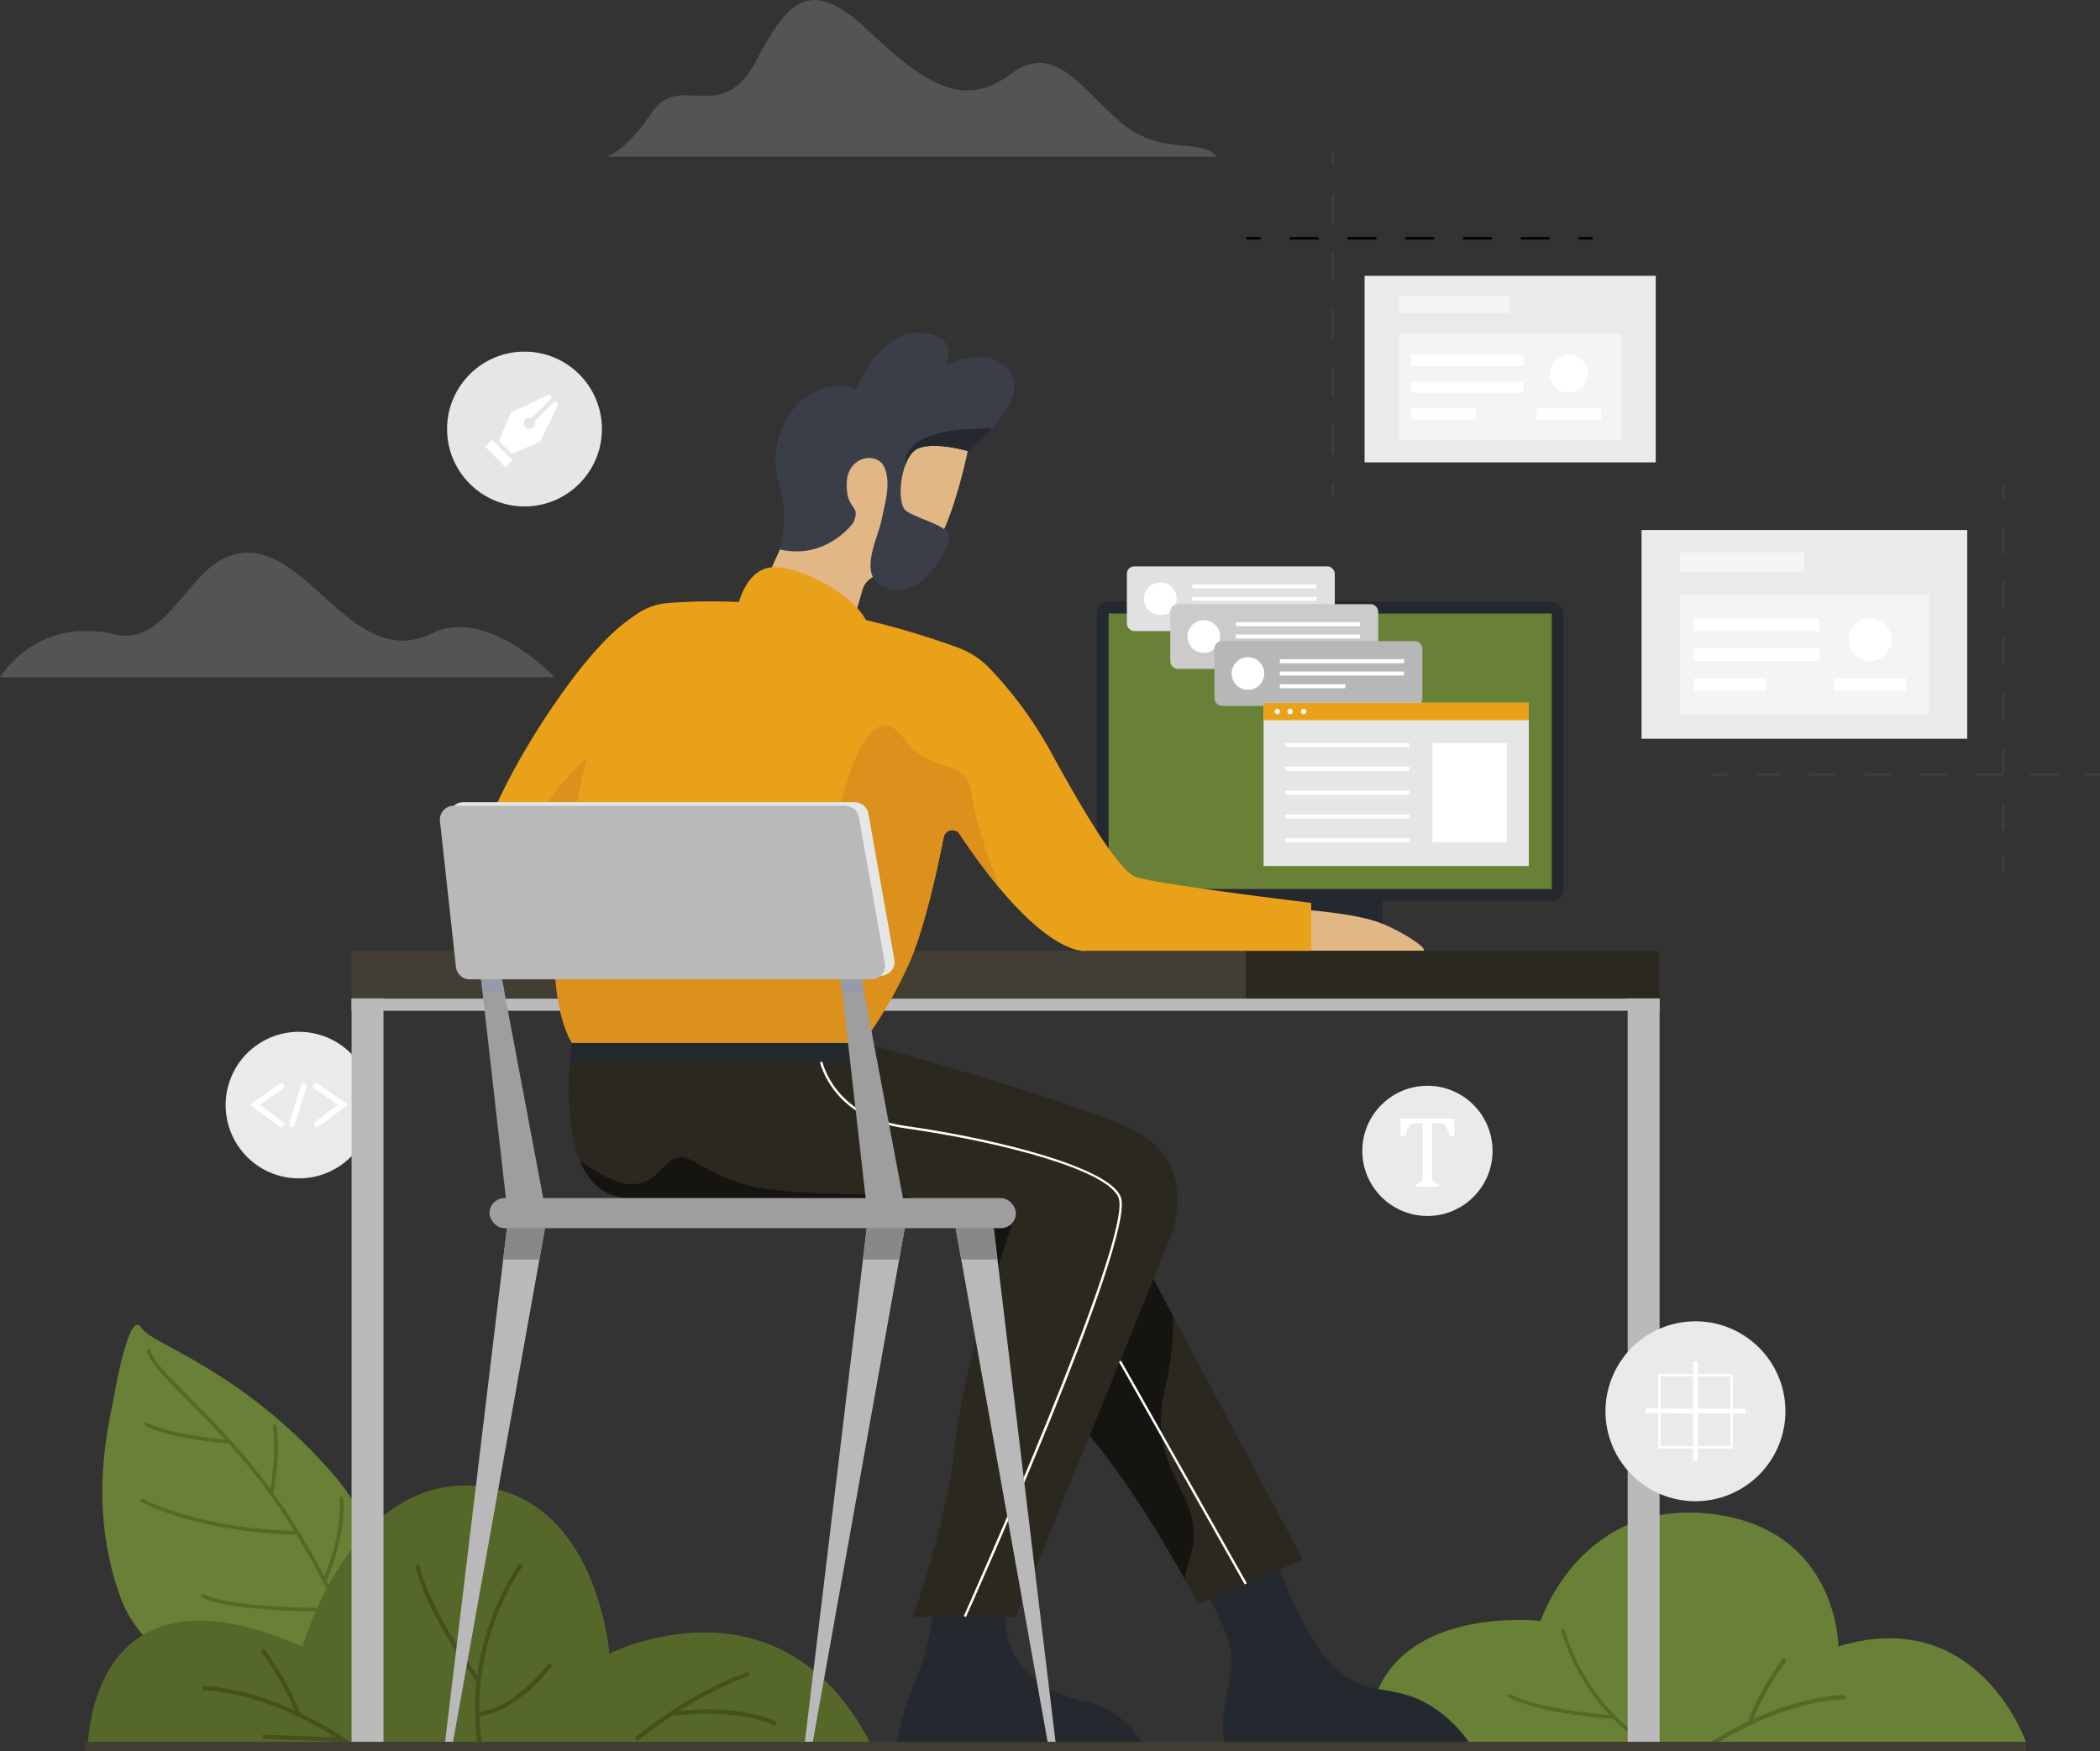 <svg xmlns="http://www.w3.org/2000/svg" width="721.7" height="602" viewBox="0 0 721.7 602"><rect x="0" y="0" width="721.7" height="602" fill="#333333" stroke="none"/><defs><style>.ADA-tool-a{fill:#698137;}.ADA-tool-b{fill:#556827;}.ADA-tool-c{fill:#e9a119;}.ADA-tool-d{fill:#db911b;}.ADA-tool-e{fill:#566829;}.ADA-tool-f{fill:#44511d;}.ADA-tool-g{fill:#24292f;}.ADA-tool-h{fill:#e0b785;}.ADA-tool-i{fill:#2b2820;}.ADA-tool-j{fill:#161410;}.ADA-tool-k,.ADA-tool-p{fill:#eaeaea;}.ADA-tool-k{opacity:0.18;}.ADA-tool-l{fill:#423e33;}.ADA-tool-m{fill:#bababa;}.ADA-tool-n{fill:#fff;}.ADA-tool-o{fill:#3a3e49;}.ADA-tool-q{fill:#f4f4f4;}.ADA-tool-r{fill:#e5e7e6;}.ADA-tool-s{fill:#b9b9ba;}.ADA-tool-t{fill:#888889;}.ADA-tool-u{fill:#9e9e9e;}.ADA-tool-v{fill:#959bab;}.ADA-tool-w{fill:#e2e0e1;}.ADA-tool-x{fill:#cccacb;}.ADA-tool-y{fill:#b7b7b7;}</style></defs><g transform="translate(-236.769 10.982)"><g transform="translate(271.934 444.384)"><path class="ADA-tool-a" d="M377.053,639.553s9.166-46.573-22.121-81.777-60.98-42.944-64.691-48.934-8.02,15.8-9.537,24.351-9.17,36.946,2.466,68.594,66.874,44.707,66.874,44.707Z" transform="translate(-276.833 -507.816)"></path><path class="ADA-tool-b" d="M362.313,612.967a.626.626,0,0,0,.709-.847c-.1-.261-10.671-26.347-28.327-49.458-8.942-11.705-18.123-20.979-25.5-28.43-7.272-7.346-12.526-12.652-13.694-16.375a.627.627,0,0,0-1.2.376c1.259,4.013,6.6,9.411,14,16.882,7.351,7.426,16.5,16.666,25.393,28.308,17.549,22.971,28.056,48.906,28.16,49.164A.628.628,0,0,0,362.313,612.967Z" transform="translate(-278.965 -508.99)"></path><path class="ADA-tool-b" d="M316.034,584.991a164.991,164.991,0,0,0,29.755,3.329.628.628,0,1,0,0-1.255c-.307,0-31.042-.111-53.1-11.037a.627.627,0,0,0-.556,1.124A100.957,100.957,0,0,0,316.034,584.991Z" transform="translate(-278.66 -516.148)"></path><path xmlns="http://www.w3.org/2000/svg" class="ADA-tool-b" d="M305.489,551a140.461,140.461,0,0,0,17,2.327.627.627,0,0,0,.085-1.252c-.19-.012-19.135-1.341-28.27-5.865a.627.627,0,1,0-.556,1.123A51.268,51.268,0,0,0,305.489,551Z" transform="translate(-278.858 -512.502)"></path><path class="ADA-tool-b" d="M322.935,616.7c13.881,2.887,38.537,2.622,39.787,2.607a.627.627,0,0,0-.016-1.254c-.365,0-36.637.4-46.048-4.653a.627.627,0,1,0-.592,1.105A26.788,26.788,0,0,0,322.935,616.7Z" transform="translate(-281.589 -520.716)"></path><path class="ADA-tool-b" d="M363.561,604.658a.627.627,0,0,0,.693-.341c.068-.142,6.826-14.344,5.956-28.652a.627.627,0,1,0-1.252.076c.849,13.974-5.768,27.892-5.834,28.031a.627.627,0,0,0,.292.836A.6.6,0,0,0,363.561,604.658Z" transform="translate(-287.375 -516.039)"></path><path class="ADA-tool-b" d="M342.846,571.163l.01,0a.627.627,0,0,0,.734-.5c.109-.566,2.635-13.974,1.089-23.3a.627.627,0,0,0-1.237.2c1.509,9.106-1.058,22.722-1.084,22.859A.627.627,0,0,0,342.846,571.163Z" transform="translate(-284.843 -512.588)"></path></g><path class="ADA-tool-a" d="M998.49,660.175s-16.367-47.357-64.417-32.795c0,0-.154-39.347-41.931-45.311-46.38-6.622-60.4,36.56-60.4,36.56s-59.332-6.947-59.332,41.546Z" transform="translate(-65.491 -72.426)"></path><path class="ADA-tool-c" d="M508.674,231.163l-17.844-3s-10.353-11.715-38.958,28.741-40.866,80.369-25.746,88,58.03,2.315,58.03,2.315Z" transform="translate(-22.355 -29.047)"></path><path class="ADA-tool-d" d="M479.958,269.589c-9.808,10.966-19.616,12.631-34.327,36.318s21.261,14.7,21.261,14.7,22.056-16.886,22.056-20.294S479.958,269.589,479.958,269.589Z" transform="translate(-25.105 -34.304)"></path><path class="ADA-tool-e" d="M271.16,660.883s-.111-67.481,73.78-34.655c0,0,16.238-58.091,58.791-55.345S450.4,628.6,450.4,628.6s58.279-29.624,89.538,30.456Z" transform="translate(-4.205 -71.131)"></path><g transform="translate(306.33 526.399)"><g transform="translate(0)"><path class="ADA-tool-f" d="M423.571,663.1l1.483-.208c-4.933-35.211,14.038-60.471,14.231-60.722l-1.19-.911C437.9,601.511,418.552,627.271,423.571,663.1Z" transform="translate(-329.068 -601.255)"></path><path class="ADA-tool-f" d="M420.01,641.5l1.21-.884c-.175-.239-17.475-24.034-20.435-39.011l-1.47.291C402.341,617.2,419.29,640.519,420.01,641.5Z" transform="translate(-326.204 -601.298)"></path><path class="ADA-tool-f" d="M423.651,658.618c13.418-.841,25.307-16.751,25.806-17.428l-1.205-.889c-.118.16-11.976,16.026-24.695,16.822Z" transform="translate(-329.168 -606.029)"></path><path class="ADA-tool-f" d="M366.684,668.557l-2.013-1.443c-.233-.168-23.584-16.717-48.582-17.882l-.069,1.5c20.17.941,39.3,12.11,45.6,16.154l-24.914-.868-.051,1.5Z" transform="translate(-316.02 -607.121)"></path><path class="ADA-tool-f" d="M350.938,657.432l1.418-.486c-3.837-11.188-12.2-22.108-12.283-22.217l-1.187.915C338.969,635.751,347.183,646.483,350.938,657.432Z" transform="translate(-318.816 -605.348)"></path><path class="ADA-tool-f" d="M486.117,667.615c.182-.153,18.35-15.409,38.621-22.521l-.5-1.413c-20.538,7.2-38.91,22.636-39.092,22.791Z" transform="translate(-336.699 -606.442)"></path><path class="ADA-tool-f" d="M535.2,664.062l.685-1.332c-.531-.272-13.263-6.651-36.732-3.385l.206,1.483C522.313,657.634,535.073,664,535.2,664.062Z" transform="translate(-338.411 -608.244)"></path></g></g><g transform="translate(754.916 549.032)"><path class="ADA-tool-b" d="M879.35,668.636l.641-1.043a71.625,71.625,0,0,1-30.851-40.552l-1.193.276A72.98,72.98,0,0,0,879.35,668.636Z" transform="translate(-829.643 -627.041)"></path><path class="ADA-tool-b" d="M862.809,660.9l.072-1.221c-.241-.015-24.232-1.494-35.207-7.42l-.581,1.077C838.308,659.395,861.813,660.845,862.809,660.9Z" transform="translate(-827.093 -630.125)"></path><path class="ADA-tool-b" d="M876.935,665.433c6.45-8.891,2.611-24.657,2.445-25.323l-1.188.3c.04.158,3.866,15.881-2.248,24.308Z" transform="translate(-833.066 -628.639)"></path></g><rect class="ADA-tool-g" width="160.465" height="102.865" rx="4.279" transform="translate(613.683 195.83)"></rect><rect class="ADA-tool-g" width="35.962" height="31.807" transform="translate(675.935 284.051)"></rect><rect class="ADA-tool-a" width="152.292" height="94.692" transform="translate(617.77 199.916)"></rect><path class="ADA-tool-h" d="M605.89,160.152s-.3,1.577-.857,4.124c-1.863,8.449-6.647,27.57-13.242,35.108a19.7,19.7,0,0,1-15.8,6.674,7.066,7.066,0,0,0-6.95,5.11l-5.853,20.09-33.3-10.1,10.748-23.828,3.957-8.773,15.12-40.661H596.9Z" transform="translate(-35.839 -19.425)"></path><path class="ADA-tool-h" d="M745.956,345.168s18.8,1.226,27.585,4.7,17.163,9.536,14.3,9.536H749.634Z" transform="translate(-62.257 -43.545)"></path><g transform="translate(820.26 558.848)"><path class="ADA-tool-b" d="M901.539,672.052l2.013-1.444c.234-.167,23.584-16.717,48.582-17.881l.069,1.5c-20.17.94-39.3,12.11-45.6,16.154l24.914-.868.052,1.5Z" transform="translate(-901.539 -639.997)"></path><path class="ADA-tool-b" d="M922.466,660.927l-1.418-.485c3.838-11.188,12.2-22.108,12.283-22.217l1.187.915C934.435,639.245,926.221,649.978,922.466,660.927Z" transform="translate(-903.924 -638.224)"></path></g><path class="ADA-tool-g" d="M707.779,607.151s10.352,16.04,9.808,26.047-4.305,17-2.425,27.078h83.883s-7.966-12.617-22.405-16.431-26.089,1.72-44.069-47.046C718.535,558.731,707.779,607.151,707.779,607.151Z" transform="translate(-57.589 -72.527)"></path><path class="ADA-tool-i" d="M729.886,581.3l-35.962,15.251s-1.691-3.285-4.6-8.508c-7.56-13.592-23.359-40.318-38.985-56.379-21.634-22.23-42.5-80.1-42.5-80.1l41.495-2.648,9.718-.621,3.236,6.073,22.9,43Z" transform="translate(-45.369 -56.154)"></path><path class="ADA-tool-j" d="M662.286,454.454,649.332,449l-41.495,2.648s20.866,57.865,42.5,80.1c15.626,16.061,31.425,42.787,38.985,56.379a62.272,62.272,0,0,1,1.88-7.887c6.538-21.25-15.807-27.788-8.721-57.727a91.5,91.5,0,0,0,2.705-25.058Z" transform="translate(-45.369 -56.241)"></path><path class="ADA-tool-k" d="M236.769,248.3s12.405-21.188,39.665-14.721c17.232,4.087,24.315-21.146,38.587-26.7,26.166-10.175,41.349,40.46,70.233,26.31,19.1-9.356,42.121,15.108,42.121,15.108Z" transform="translate(0 -26.471)"></path><path class="ADA-tool-k" d="M474.473,42.869s6.609-1.976,15.638-15.518S514.059,32.23,525.6,10.09s19.219-29,39.219-10.04S597.526,26.057,613.127,14.5s24.561,5.663,38.451,17.015,27.234,4.647,32.367,11.352Z" transform="translate(-29.063 0)"></path><rect class="ADA-tool-l" width="449.52" height="16.346" transform="translate(357.593 315.858)"></rect><rect class="ADA-tool-m" width="449.52" height="4.172" transform="translate(357.593 332.298)"></rect><rect class="ADA-tool-i" width="142.212" height="16.346" transform="translate(664.901 315.858)"></rect><rect class="ADA-tool-l" width="666.965" height="3.269" transform="translate(266.034 587.749)"></rect><path class="ADA-tool-g" d="M601.046,608.956s-.3,18.691-6.607,32.42a95.433,95.433,0,0,0-6.47,21.522h83.91a29.445,29.445,0,0,0-19.662-13.947c-19.546-4.195-30.467-18.2-25.835-36.181S601.046,608.956,601.046,608.956Z" transform="translate(-42.94 -75.15)"></path><path class="ADA-tool-i" d="M665.977,464.953,613.121,594.635H577.707s11.982-32.692,14.712-60.481,20.7-78.192,20.7-78.192-12.684-.629-30.4-1.446c-33.035-1.536-83.561-3.727-102.008-3.727-9.014,0-14.335-5.4-17.4-12.774-6.563-15.8-2.762-40.629-2.762-40.629H560.56s64,17.441,90.7,28.884S665.977,464.953,665.977,464.953Z" transform="translate(-27.228 -49.93)"></path><path class="ADA-tool-j" d="M583.263,459.992c-33.035-1.536-83.561-3.727-102.008-3.727-9.014,0-14.335-5.4-17.4-12.774,11.8,8.034,19.969,11.6,27.754,3.068,8.974-9.84,9.281-.846,28.7,4.938,9.6,2.86,26.72,3.418,46.28,3.51C577.836,455.064,582.724,456.952,583.263,459.992Z" transform="translate(-27.765 -55.406)"></path><path class="ADA-tool-n" d="M607.992,595.7l-.745-.335c.578-1.289,57.794-129.059,53.261-143.557-2.948-9.43-39.259-19.285-73.6-24.146-24.921-3.527-29.049-22.562-29.088-22.754l.8-.162c.038.187,4.073,18.664,28.4,22.107,34.6,4.9,71.22,14.957,74.271,24.711C665.913,466.357,610.36,590.426,607.992,595.7Z" transform="translate(-39.253 -50.83)"></path><path class="ADA-tool-g" d="M561.624,403.929h-101.7l.69-6.538H561.624Z" transform="translate(-27.285 -49.93)"></path><path class="ADA-tool-c" d="M525.272,225.868s2.452-14.167,12.259-14.712,30.513,10.625,32.965,20.433S525.272,225.868,525.272,225.868Z" transform="translate(-35.274 -27.158)"></path><path class="ADA-tool-c" d="M713.933,328.172v16.485H636.7s-10.045,2.093-29.619-21.25a.026.026,0,0,0-.009-.017A210.457,210.457,0,0,1,593.1,304.5a3.014,3.014,0,0,0-5.468,1.087c-2.173,11.017-6.669,31.678-11.826,43.178a151.343,151.343,0,0,1-15.921,27.486h-100s-5.165-7.389-5.852-25.558a123.567,123.567,0,0,1,.4-14.76c2.452-29.014,13.486-67.428,15.529-79.28.826-4.806,2.265-10.543,3.67-15.675a21.613,21.613,0,0,1,19.019-15.848c18.995-1.561,54.826-1.136,99.826,15.284a28.887,28.887,0,0,1,11.173,7.348,139.807,139.807,0,0,1,20.376,27.691c10.216,18.8,23.293,41.274,29.423,43.726S713.933,328.172,713.933,328.172Z" transform="translate(-26.556 -28.797)"></path><path class="ADA-tool-d" d="M607.08,329.34a210.46,210.46,0,0,1-13.967-18.888,3.014,3.014,0,0,0-5.468,1.087c-2.173,11.017-6.669,31.678-11.826,43.178A151.346,151.346,0,0,1,559.9,382.2h-100s-5.165-7.389-5.852-25.558C463.6,345.809,488.2,357.8,506.485,345.7c19.338-12.807,38.953-7.9,43.857-35.692s14.173-45.5,23.572-32.423,21.659,6,23.293,18.791C598.817,308.973,606.835,328.727,607.08,329.34Z" transform="translate(-26.566 -34.746)"></path><path class="ADA-tool-o" d="M614.821,152.186a72.932,72.932,0,0,1-8.337,7.806s-11.165-3.343-17.09-.891c-1.879.776-3.351,2.95-4.356,5.647v.008c-2.182,5.795-2.239,13.985.269,15.8,3.679,2.656,13.895,4.9,14.712,8.377s-8.091,19.125-16.959,18.8c-16.689-.614-7.764-16.755-6.335-23.5s3.474-13.485,1.022-18.8-12.668-3.882-12.873,5.721,5.108,6.947,2.248,13.486c0,0-9.137,12.847-25.206,9.178,0,0,1.9-9.094,1.3-14.491-.958-8.659-5.994-15.539.136-28.616s19.275-14.7,24.792-12.045c0,0,8.377-20.228,22.067-19.411S599,130.494,599,130.494s14.916-7.764,22.068,2.452C625.061,138.66,620.035,146.44,614.821,152.186Z" transform="translate(-37.119 -15.921)"></path><rect class="ADA-tool-p" width="100.054" height="64.139" transform="translate(705.732 83.82)"></rect><rect class="ADA-tool-q" width="76.467" height="36.575" transform="translate(717.526 103.824)"></rect><rect class="ADA-tool-q" width="38.233" height="5.925" transform="translate(717.526 90.747)"></rect><rect class="ADA-tool-n" width="38.55" height="3.882" transform="translate(721.806 110.976)"></rect><rect class="ADA-tool-n" width="38.55" height="3.882" transform="translate(721.806 120.17)"></rect><rect class="ADA-tool-n" width="22.204" height="3.882" transform="translate(721.806 129.365)"></rect><rect class="ADA-tool-n" width="22.204" height="3.882" transform="translate(764.843 129.365)"></rect><circle class="ADA-tool-n" cx="6.538" cy="6.538" r="6.538" transform="translate(768.444 122.921) rotate(-80.783)"></circle><g transform="translate(694.426 40.969)"><rect class="ADA-tool-l" width="0.817" height="4.904"></rect><path class="ADA-tool-l" d="M758.994,154.492h-.817V144.56h.817Zm0-19.863h-.817V124.7h.817Zm0-19.863h-.817v-9.932h.817Zm0-19.863h-.817V84.971h.817Zm0-19.863h-.817V65.108h.817Z" transform="translate(-758.177 -50.273)"></path><rect class="ADA-tool-l" width="0.817" height="4.904" transform="translate(0 114.151)"></rect></g><g transform="translate(665.139 70.529)"><rect class="l" width="4.904" height="0.817" transform="translate(0 0)"></rect><path class="l" d="M831.1,82.7h-9.932v-.818H831.1Zm-19.863,0H801.3v-.818h9.932Zm-19.863,0h-9.931v-.818h9.931Zm-19.863,0h-9.932v-.818h9.932Zm-19.863,0h-9.932v-.818h9.932Z" transform="translate(-726.877 -81.883)"></path><rect class="l" width="4.904" height="0.817" transform="translate(114.15 0)"></rect></g><rect class="ADA-tool-p" width="111.93" height="71.752" transform="translate(800.909 171.206)"></rect><rect class="ADA-tool-q" width="85.543" height="40.916" transform="translate(814.102 193.584)"></rect><rect class="ADA-tool-q" width="42.772" height="6.629" transform="translate(814.102 178.955)"></rect><rect class="ADA-tool-n" width="43.125" height="4.343" transform="translate(818.89 201.585)"></rect><rect class="ADA-tool-n" width="43.125" height="4.343" transform="translate(818.89 211.871)"></rect><rect class="ADA-tool-n" width="24.839" height="4.343" transform="translate(818.89 222.157)"></rect><rect class="ADA-tool-n" width="24.839" height="4.343" transform="translate(867.036 222.157)"></rect><circle class="ADA-tool-n" cx="7.315" cy="7.315" r="7.315" transform="translate(869.111 208.899) rotate(-45)"></circle><g transform="translate(825.282 155.564)"><g transform="translate(99.557)"><rect class="ADA-tool-l" width="0.817" height="4.904" transform="translate(0 128.282)"></rect><path class="ADA-tool-l" d="M1021.5,299.561h-.817V290.07h.817Zm0-18.981h-.817v-9.491h.817Zm0-18.982h-.817v-9.49h.817Zm0-18.981h-.817v-9.491h.817Zm0-18.981h-.817v-9.491h.817Zm0-18.982h-.817v-9.49h.817Z" transform="translate(-1020.686 -180.769)"></path><rect class="ADA-tool-l" width="0.817" height="4.904" transform="translate(0)"></rect></g><g transform="translate(0 99.252)"><rect class="ADA-tool-l" width="4.904" height="0.817" transform="translate(128.282)"></rect><path class="ADA-tool-l" d="M1028.058,292.659h-9.491v-.817h9.491Zm-18.981,0h-9.491v-.817h9.491Zm-18.982,0H980.6v-.817h9.49Zm-18.98,0h-9.491v-.817h9.491Zm-18.982,0h-9.491v-.817h9.491Zm-18.981,0h-9.491v-.817h9.491Z" transform="translate(-909.266 -291.842)"></path><rect class="ADA-tool-l" width="4.904" height="0.817"></rect></g></g><g transform="translate(309.056 338.444)"><circle class="ADA-tool-p" cx="25.191" cy="25.191" r="25.191" transform="translate(0 48.944) rotate(-76.28)"></circle><g transform="translate(13.614 22.89)"><path class="ADA-tool-n" d="M345.273,428.294a1,1,0,0,1-.6-.2l-10.033-7.487,10.3-7.211a1.012,1.012,0,0,1,1.161,1.658l-8.008,5.605,7.789,5.812a1.012,1.012,0,0,1-.607,1.823Z" transform="translate(-334.636 -413.199)"></path><path class="ADA-tool-n" d="M360.7,428.294a1.012,1.012,0,0,1-.606-1.823l7.789-5.812-8.008-5.605a1.012,1.012,0,0,1,1.161-1.658l10.3,7.211L361.3,428.093A1,1,0,0,1,360.7,428.294Z" transform="translate(-337.669 -413.199)"></path><path class="ADA-tool-n" d="M350.941,428.31a1.014,1.014,0,0,1-.966-1.314l4.093-13.087a1.012,1.012,0,1,1,1.932.6L351.906,427.6A1.013,1.013,0,0,1,350.941,428.31Z" transform="translate(-336.506 -413.197)"></path></g></g><g transform="translate(704.95 362.248)"><circle class="ADA-tool-p" cx="22.378" cy="22.378" r="22.378"></circle><g transform="translate(13.135 11.318)"><path class="ADA-tool-n" d="M785.131,427.133h18.487v5.946h-1.675a16.282,16.282,0,0,0-.743-2.323,4.624,4.624,0,0,0-.777-1.3,2.451,2.451,0,0,0-.88-.632,4,4,0,0,0-1.41-.188h-2.17v17.495a9.13,9.13,0,0,0,.111,1.606,2.584,2.584,0,0,0,.341.948,1.568,1.568,0,0,0,.624.547,5.776,5.776,0,0,0,1.23.384v.837h-7.807v-.837a9,9,0,0,0,.9-.256,2.159,2.159,0,0,0,.641-.334,1.555,1.555,0,0,0,.41-.5,2.879,2.879,0,0,0,.256-.837,9.514,9.514,0,0,0,.094-1.554V428.637h-2.152a4.77,4.77,0,0,0-1.325.154,2.134,2.134,0,0,0-.965.641,4.7,4.7,0,0,0-.811,1.384,15.666,15.666,0,0,0-.693,2.264h-1.691Z" transform="translate(-785.131 -427.133)"></path></g></g><circle class="ADA-tool-r" cx="26.608" cy="26.608" r="26.608" transform="translate(390.413 109.886)"></circle><g transform="translate(403.5 124.64)"><path class="ADA-tool-n" d="M446.23,159.757l-9.785,4.129-4.4-4.451,4.246-9.734,13.011-6.169,1.1,1.114-7.075,6.989a1.915,1.915,0,0,0-2.1.4,1.938,1.938,0,1,0,2.724,2.757,1.913,1.913,0,0,0,.428-2.1l7.074-6.989,1.1,1.114Z" transform="translate(-427.376 -143.532)"></path><rect class="ADA-tool-n" width="3.399" height="9.922" transform="matrix(0.711, -0.703, 0.703, 0.711, 0, 17.942)"></rect></g><path class="ADA-tool-s" d="M445.373,470.018l-1.929,10.764L413.776,646.557h-2.73L431,480.782l1.3-10.764Z" transform="translate(-21.308 -58.81)"></path><path class="ADA-tool-s" d="M586.239,470.018l-1.929,10.764L554.634,646.557h-2.722l19.951-165.775,1.3-10.764Z" transform="translate(-38.531 -58.81)"></path><path class="ADA-tool-s" d="M645.265,646.557h-2.722L612.867,480.782l-1.929-10.764h13.077l1.3,10.764Z" transform="translate(-45.748 -58.81)"></path><path class="ADA-tool-t" d="M435.075,470.018h13.077l-1.929,10.764H433.776Z" transform="translate(-24.087 -58.81)"></path><path class="ADA-tool-t" d="M575.941,470.018h13.077l-1.929,10.764H574.642Z" transform="translate(-41.311 -58.81)"></path><path class="ADA-tool-t" d="M625.315,480.782H612.867l-1.929-10.764h13.077Z" transform="translate(-45.748 -58.81)"></path><rect class="ADA-tool-u" width="180.898" height="10.353" rx="5.176" transform="translate(404.997 400.858)"></rect><path class="ADA-tool-u" d="M446.152,442.714H433.075l-8.426-74.342L417.9,308.822l-.482-4.234h2.722l.776,4.119,11.238,59.664Z" transform="translate(-22.087 -38.584)"></path><path class="ADA-tool-u" d="M587.016,442.714H573.94l-8.435-74.342-6.767-59.664-.466-4.119h2.722l.776,4.119,11.238,59.664Z" transform="translate(-39.309 -38.584)"></path><path class="ADA-tool-r" d="M560.936,362.852H422.984a4.775,4.775,0,0,1-4.747-4.254l-5.492-50.113a4.776,4.776,0,0,1,4.747-5.3h134.52a4.774,4.774,0,0,1,4.7,3.938l8.925,50.114A4.775,4.775,0,0,1,560.936,362.852Z" transform="translate(-21.512 -38.413)"></path><path class="ADA-tool-v" d="M432.219,368.945h-7.5L417.965,309.4a4.785,4.785,0,0,1,1.03-.115h1.986Z" transform="translate(-22.154 -39.157)"></path><path class="ADA-tool-v" d="M573.073,368.945h-7.5L558.8,309.281h3.032Z" transform="translate(-39.374 -39.158)"></path><rect class="ADA-tool-m" width="10.973" height="255.545" transform="translate(796.14 332.204)"></rect><rect class="ADA-tool-m" width="10.973" height="255.545" transform="translate(357.593 332.204)"></rect><path class="ADA-tool-s" d="M557.218,364.249H419.267a4.775,4.775,0,0,1-4.747-4.255l-5.492-50.113a4.775,4.775,0,0,1,4.747-5.3h134.52a4.775,4.775,0,0,1,4.7,3.938l8.924,50.113A4.774,4.774,0,0,1,557.218,364.249Z" transform="translate(-21.058 -38.583)"></path><path class="ADA-tool-g" d="M621.036,156.776a72.941,72.941,0,0,1-8.337,7.806s-11.165-3.343-17.09-.891c-1.879.776-3.351,2.95-4.356,5.647-.074-.36-1.8-10.331,19.207-12.1C613.884,156.956,617.455,156.817,621.036,156.776Z" transform="translate(-43.334 -20.511)"></path><g transform="translate(624.043 183.705)"><rect class="ADA-tool-w" width="71.448" height="22.239" rx="2.52"></rect><circle class="ADA-tool-n" cx="5.613" cy="5.613" r="5.613" transform="translate(4.759 15.293) rotate(-76.717)"></circle><rect class="ADA-tool-n" width="42.702" height="1.376" transform="translate(22.482 10.432)"></rect><rect class="ADA-tool-n" width="22.538" height="1.376" transform="translate(22.482 14.805)"></rect><rect class="ADA-tool-n" width="42.702" height="1.376" transform="translate(22.482 6.206)"></rect><g transform="translate(14.917 12.99)"><rect class="ADA-tool-x" width="71.448" height="22.239" rx="2.52"></rect><circle class="ADA-tool-n" cx="5.614" cy="5.614" r="5.614" transform="translate(3.573 11.119) rotate(-45)"></circle><rect class="ADA-tool-n" width="42.702" height="1.376" transform="translate(22.482 10.432)"></rect><rect class="ADA-tool-n" width="22.538" height="1.376" transform="translate(22.482 14.805)"></rect><rect class="ADA-tool-n" width="42.702" height="1.376" transform="translate(22.482 6.206)"></rect></g><g transform="translate(30.089 25.71)"><rect class="ADA-tool-y" width="71.448" height="22.239" rx="2.52"></rect><circle class="ADA-tool-n" cx="5.614" cy="5.614" r="5.614" transform="translate(3.573 11.119) rotate(-45)"></circle><rect class="ADA-tool-n" width="42.702" height="1.376" transform="translate(22.482 10.432)"></rect><rect class="ADA-tool-n" width="22.538" height="1.376" transform="translate(22.482 14.805)"></rect><rect class="ADA-tool-n" width="42.702" height="1.375" transform="translate(22.482 6.206)"></rect></g></g><g transform="translate(788.521 443.213)"><path class="ADA-tool-p" d="M896.3,568.325A30.922,30.922,0,1,1,927.222,537.4,30.957,30.957,0,0,1,896.3,568.325Z" transform="translate(-865.379 -506.482)"></path><path class="ADA-tool-n" d="M911.626,552.729h-25.6v-25.6h25.6Zm-24.786-.817h23.969V527.943H886.84Z" transform="translate(-867.903 -509.006)"></path><rect class="ADA-tool-n" width="1.635" height="34.225" transform="translate(30.104 13.722)"></rect><rect class="ADA-tool-n" width="1.635" height="34.225" transform="translate(13.805 31.567) rotate(-89.717)"></rect></g><rect class="ADA-tool-n" width="0.818" height="87.893" transform="translate(621.311 457.136) rotate(-29.465)"></rect><rect class="ADA-tool-r" width="91.134" height="56.122" transform="translate(671.027 230.585)"></rect><rect class="ADA-tool-c" width="91.134" height="5.994" transform="translate(671.027 230.585)"></rect><path class="ADA-tool-n" d="M737.669,267.521a.919.919,0,1,1-.92-.919A.92.92,0,0,1,737.669,267.521Z" transform="translate(-61.018 -33.939)"></path><path class="ADA-tool-n" d="M742.674,267.521a.919.919,0,1,1-.92-.919A.92.92,0,0,1,742.674,267.521Z" transform="translate(-61.63 -33.939)"></path><path class="ADA-tool-n" d="M747.986,267.521a.92.92,0,1,1-.92-.919A.92.92,0,0,1,747.986,267.521Z" transform="translate(-62.28 -33.939)"></path><g transform="translate(678.461 244.461)"><g transform="translate(0 32.692)"><rect class="ADA-tool-n" width="42.702" height="1.376"></rect></g><g transform="translate(0 24.519)"><rect class="ADA-tool-n" width="42.702" height="1.376"></rect></g><g transform="translate(0 16.346)"><rect class="ADA-tool-n" width="42.702" height="1.376"></rect></g><g transform="translate(0 8.173)"><rect class="ADA-tool-n" width="42.702" height="1.376"></rect></g><rect class="ADA-tool-n" width="42.702" height="1.375"></rect></g><rect class="ADA-tool-n" width="25.541" height="34.068" transform="translate(729.06 244.461)"></rect></g></svg>